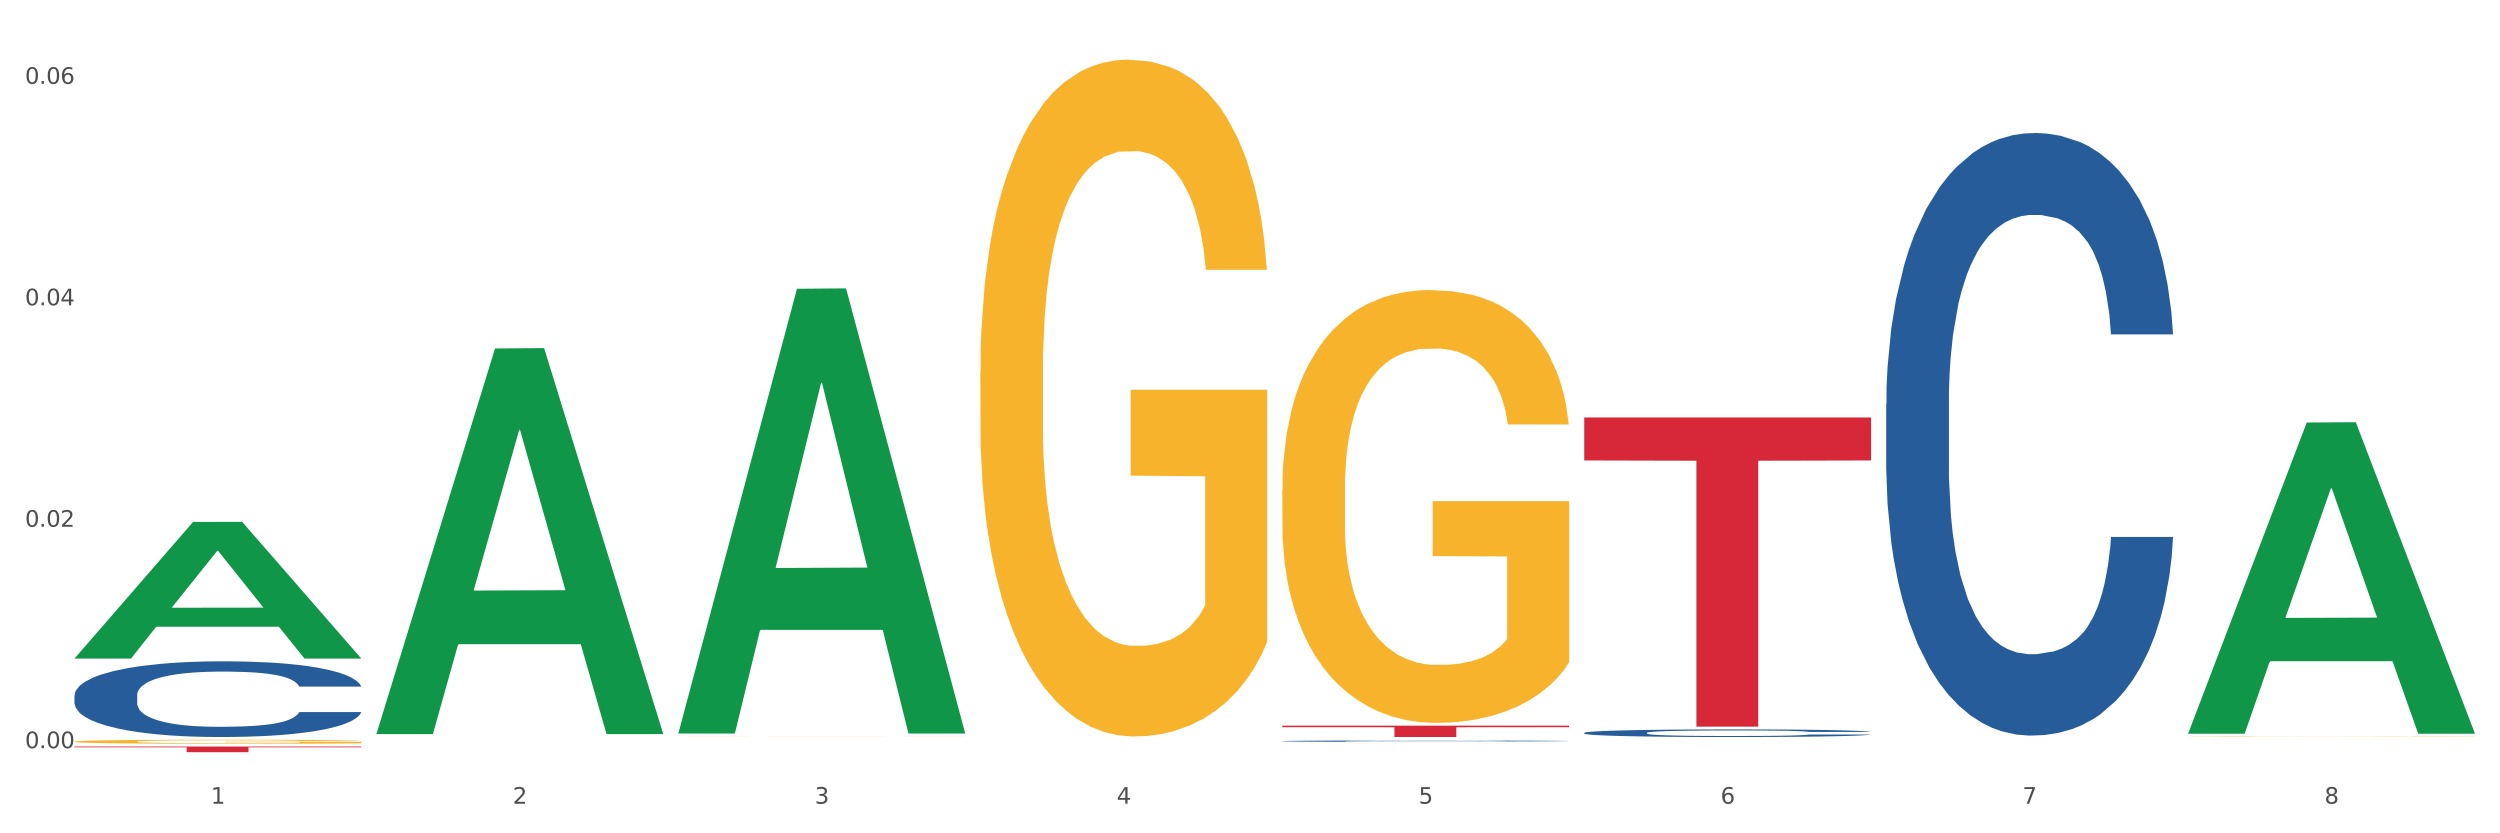 <?xml version="1.0" encoding="utf-8" standalone="no"?>
<!DOCTYPE svg PUBLIC "-//W3C//DTD SVG 1.1//EN"
  "http://www.w3.org/Graphics/SVG/1.1/DTD/svg11.dtd">
<svg xmlns:xlink="http://www.w3.org/1999/xlink" width="1080pt" height="360pt" viewBox="0 0 1080 360" xmlns="http://www.w3.org/2000/svg" version="1.1">
 <rect x="0" y="0" width="1080" height="360" fill="#333333" stroke="none"/>
 <defs>
  <style type="text/css">*{stroke-linejoin: round; stroke-linecap: butt}</style>
 </defs>
 <g id="figure_1">
  <g id="patch_1">
   <path d="M 0 360 
L 1080 360 
L 1080 0 
L 0 0 
z
" style="fill: #ffffff; stroke: #ffffff; stroke-linejoin: miter"/>
  </g>
  <g id="axes_1">
   <g id="matplotlib.axis_1">
    <g id="xtick_1">
     <g id="text_1">
      <!-- 1 -->
      <g style="fill: #4d4d4d" transform="translate(91.082 347.204) scale(0.096 -0.096)">
       <defs>
        <path id="DejaVuSans-31" d="M 794 531 
L 1825 531 
L 1825 4091 
L 703 3866 
L 703 4441 
L 1819 4666 
L 2450 4666 
L 2450 531 
L 3481 531 
L 3481 0 
L 794 0 
L 794 531 
z
" transform="scale(0.016)"/>
       </defs>
       <use xlink:href="#DejaVuSans-31"/>
      </g>
     </g>
    </g>
    <g id="xtick_2">
     <g id="text_2">
      <!-- 2 -->
      <g style="fill: #4d4d4d" transform="translate(221.525 347.204) scale(0.096 -0.096)">
       <defs>
        <path id="DejaVuSans-32" d="M 1228 531 
L 3431 531 
L 3431 0 
L 469 0 
L 469 531 
Q 828 903 1448 1529 
Q 2069 2156 2228 2338 
Q 2531 2678 2651 2914 
Q 2772 3150 2772 3378 
Q 2772 3750 2511 3984 
Q 2250 4219 1831 4219 
Q 1534 4219 1204 4116 
Q 875 4013 500 3803 
L 500 4441 
Q 881 4594 1212 4672 
Q 1544 4750 1819 4750 
Q 2544 4750 2975 4387 
Q 3406 4025 3406 3419 
Q 3406 3131 3298 2873 
Q 3191 2616 2906 2266 
Q 2828 2175 2409 1742 
Q 1991 1309 1228 531 
z
" transform="scale(0.016)"/>
       </defs>
       <use xlink:href="#DejaVuSans-32"/>
      </g>
     </g>
    </g>
    <g id="xtick_3">
     <g id="text_3">
      <!-- 3 -->
      <g style="fill: #4d4d4d" transform="translate(351.968 347.204) scale(0.096 -0.096)">
       <defs>
        <path id="DejaVuSans-33" d="M 2597 2516 
Q 3050 2419 3304 2112 
Q 3559 1806 3559 1356 
Q 3559 666 3084 287 
Q 2609 -91 1734 -91 
Q 1441 -91 1130 -33 
Q 819 25 488 141 
L 488 750 
Q 750 597 1062 519 
Q 1375 441 1716 441 
Q 2309 441 2620 675 
Q 2931 909 2931 1356 
Q 2931 1769 2642 2001 
Q 2353 2234 1838 2234 
L 1294 2234 
L 1294 2753 
L 1863 2753 
Q 2328 2753 2575 2939 
Q 2822 3125 2822 3475 
Q 2822 3834 2567 4026 
Q 2313 4219 1838 4219 
Q 1578 4219 1281 4162 
Q 984 4106 628 3988 
L 628 4550 
Q 988 4650 1302 4700 
Q 1616 4750 1894 4750 
Q 2613 4750 3031 4423 
Q 3450 4097 3450 3541 
Q 3450 3153 3228 2886 
Q 3006 2619 2597 2516 
z
" transform="scale(0.016)"/>
       </defs>
       <use xlink:href="#DejaVuSans-33"/>
      </g>
     </g>
    </g>
    <g id="xtick_4">
     <g id="text_4">
      <!-- 4 -->
      <g style="fill: #4d4d4d" transform="translate(482.412 347.204) scale(0.096 -0.096)">
       <defs>
        <path id="DejaVuSans-34" d="M 2419 4116 
L 825 1625 
L 2419 1625 
L 2419 4116 
z
M 2253 4666 
L 3047 4666 
L 3047 1625 
L 3713 1625 
L 3713 1100 
L 3047 1100 
L 3047 0 
L 2419 0 
L 2419 1100 
L 313 1100 
L 313 1709 
L 2253 4666 
z
" transform="scale(0.016)"/>
       </defs>
       <use xlink:href="#DejaVuSans-34"/>
      </g>
     </g>
    </g>
    <g id="xtick_5">
     <g id="text_5">
      <!-- 5 -->
      <g style="fill: #4d4d4d" transform="translate(612.855 347.204) scale(0.096 -0.096)">
       <defs>
        <path id="DejaVuSans-35" d="M 691 4666 
L 3169 4666 
L 3169 4134 
L 1269 4134 
L 1269 2991 
Q 1406 3038 1543 3061 
Q 1681 3084 1819 3084 
Q 2600 3084 3056 2656 
Q 3513 2228 3513 1497 
Q 3513 744 3044 326 
Q 2575 -91 1722 -91 
Q 1428 -91 1123 -41 
Q 819 9 494 109 
L 494 744 
Q 775 591 1075 516 
Q 1375 441 1709 441 
Q 2250 441 2565 725 
Q 2881 1009 2881 1497 
Q 2881 1984 2565 2268 
Q 2250 2553 1709 2553 
Q 1456 2553 1204 2497 
Q 953 2441 691 2322 
L 691 4666 
z
" transform="scale(0.016)"/>
       </defs>
       <use xlink:href="#DejaVuSans-35"/>
      </g>
     </g>
    </g>
    <g id="xtick_6">
     <g id="text_6">
      <!-- 6 -->
      <g style="fill: #4d4d4d" transform="translate(743.299 347.204) scale(0.096 -0.096)">
       <defs>
        <path id="DejaVuSans-36" d="M 2113 2584 
Q 1688 2584 1439 2293 
Q 1191 2003 1191 1497 
Q 1191 994 1439 701 
Q 1688 409 2113 409 
Q 2538 409 2786 701 
Q 3034 994 3034 1497 
Q 3034 2003 2786 2293 
Q 2538 2584 2113 2584 
z
M 3366 4563 
L 3366 3988 
Q 3128 4100 2886 4159 
Q 2644 4219 2406 4219 
Q 1781 4219 1451 3797 
Q 1122 3375 1075 2522 
Q 1259 2794 1537 2939 
Q 1816 3084 2150 3084 
Q 2853 3084 3261 2657 
Q 3669 2231 3669 1497 
Q 3669 778 3244 343 
Q 2819 -91 2113 -91 
Q 1303 -91 875 529 
Q 447 1150 447 2328 
Q 447 3434 972 4092 
Q 1497 4750 2381 4750 
Q 2619 4750 2861 4703 
Q 3103 4656 3366 4563 
z
" transform="scale(0.016)"/>
       </defs>
       <use xlink:href="#DejaVuSans-36"/>
      </g>
     </g>
    </g>
    <g id="xtick_7">
     <g id="text_7">
      <!-- 7 -->
      <g style="fill: #4d4d4d" transform="translate(873.742 347.204) scale(0.096 -0.096)">
       <defs>
        <path id="DejaVuSans-37" d="M 525 4666 
L 3525 4666 
L 3525 4397 
L 1831 0 
L 1172 0 
L 2766 4134 
L 525 4134 
L 525 4666 
z
" transform="scale(0.016)"/>
       </defs>
       <use xlink:href="#DejaVuSans-37"/>
      </g>
     </g>
    </g>
    <g id="xtick_8">
     <g id="text_8">
      <!-- 8 -->
      <g style="fill: #4d4d4d" transform="translate(1004.185 347.204) scale(0.096 -0.096)">
       <defs>
        <path id="DejaVuSans-38" d="M 2034 2216 
Q 1584 2216 1326 1975 
Q 1069 1734 1069 1313 
Q 1069 891 1326 650 
Q 1584 409 2034 409 
Q 2484 409 2743 651 
Q 3003 894 3003 1313 
Q 3003 1734 2745 1975 
Q 2488 2216 2034 2216 
z
M 1403 2484 
Q 997 2584 770 2862 
Q 544 3141 544 3541 
Q 544 4100 942 4425 
Q 1341 4750 2034 4750 
Q 2731 4750 3128 4425 
Q 3525 4100 3525 3541 
Q 3525 3141 3298 2862 
Q 3072 2584 2669 2484 
Q 3125 2378 3379 2068 
Q 3634 1759 3634 1313 
Q 3634 634 3220 271 
Q 2806 -91 2034 -91 
Q 1263 -91 848 271 
Q 434 634 434 1313 
Q 434 1759 690 2068 
Q 947 2378 1403 2484 
z
M 1172 3481 
Q 1172 3119 1398 2916 
Q 1625 2713 2034 2713 
Q 2441 2713 2670 2916 
Q 2900 3119 2900 3481 
Q 2900 3844 2670 4047 
Q 2441 4250 2034 4250 
Q 1625 4250 1398 4047 
Q 1172 3844 1172 3481 
z
" transform="scale(0.016)"/>
       </defs>
       <use xlink:href="#DejaVuSans-38"/>
      </g>
     </g>
    </g>
    <g id="xtick_9"/>
    <g id="xtick_10"/>
    <g id="xtick_11"/>
    <g id="xtick_12"/>
    <g id="xtick_13"/>
    <g id="xtick_14"/>
    <g id="xtick_15"/>
   </g>
   <g id="matplotlib.axis_2">
    <g id="ytick_1">
     <g id="text_9">
      <!-- 0.00 -->
      <g style="fill: #4d4d4d" transform="translate(10.8 323.215) scale(0.096 -0.096)">
       <defs>
        <path id="DejaVuSans-30" d="M 2034 4250 
Q 1547 4250 1301 3770 
Q 1056 3291 1056 2328 
Q 1056 1369 1301 889 
Q 1547 409 2034 409 
Q 2525 409 2770 889 
Q 3016 1369 3016 2328 
Q 3016 3291 2770 3770 
Q 2525 4250 2034 4250 
z
M 2034 4750 
Q 2819 4750 3233 4129 
Q 3647 3509 3647 2328 
Q 3647 1150 3233 529 
Q 2819 -91 2034 -91 
Q 1250 -91 836 529 
Q 422 1150 422 2328 
Q 422 3509 836 4129 
Q 1250 4750 2034 4750 
z
" transform="scale(0.016)"/>
        <path id="DejaVuSans-2e" d="M 684 794 
L 1344 794 
L 1344 0 
L 684 0 
L 684 794 
z
" transform="scale(0.016)"/>
       </defs>
       <use xlink:href="#DejaVuSans-30"/>
       <use xlink:href="#DejaVuSans-2e" transform="translate(63.623 0)"/>
       <use xlink:href="#DejaVuSans-30" transform="translate(95.41 0)"/>
       <use xlink:href="#DejaVuSans-30" transform="translate(159.033 0)"/>
      </g>
     </g>
    </g>
    <g id="ytick_2">
     <g id="text_10">
      <!-- 0.02 -->
      <g style="fill: #4d4d4d" transform="translate(10.8 227.55) scale(0.096 -0.096)">
       <use xlink:href="#DejaVuSans-30"/>
       <use xlink:href="#DejaVuSans-2e" transform="translate(63.623 0)"/>
       <use xlink:href="#DejaVuSans-30" transform="translate(95.41 0)"/>
       <use xlink:href="#DejaVuSans-32" transform="translate(159.033 0)"/>
      </g>
     </g>
    </g>
    <g id="ytick_3">
     <g id="text_11">
      <!-- 0.04 -->
      <g style="fill: #4d4d4d" transform="translate(10.8 131.885) scale(0.096 -0.096)">
       <use xlink:href="#DejaVuSans-30"/>
       <use xlink:href="#DejaVuSans-2e" transform="translate(63.623 0)"/>
       <use xlink:href="#DejaVuSans-30" transform="translate(95.41 0)"/>
       <use xlink:href="#DejaVuSans-34" transform="translate(159.033 0)"/>
      </g>
     </g>
    </g>
    <g id="ytick_4">
     <g id="text_12">
      <!-- 0.06 -->
      <g style="fill: #4d4d4d" transform="translate(10.8 36.22) scale(0.096 -0.096)">
       <use xlink:href="#DejaVuSans-30"/>
       <use xlink:href="#DejaVuSans-2e" transform="translate(63.623 0)"/>
       <use xlink:href="#DejaVuSans-30" transform="translate(95.41 0)"/>
       <use xlink:href="#DejaVuSans-36" transform="translate(159.033 0)"/>
      </g>
     </g>
    </g>
    <g id="ytick_5"/>
    <g id="ytick_6"/>
    <g id="ytick_7"/>
   </g>
   <g id="PolyCollection_1">
    <path d="M 32.175 284.402 
L 32.303 284.347 
L 83.404 225.487 
L 104.611 225.432 
L 156.096 284.513 
L 131.567 284.513 
L 120.453 270.755 
L 67.691 270.755 
L 67.307 270.977 
L 56.576 284.513 
L 32.175 284.513 
L 32.175 284.402 
L 74.334 262.545 
L 113.81 262.489 
L 94.263 238.025 
L 94.008 237.914 
L 93.752 238.08 
L 74.206 262.489 
L 74.334 262.545 
L 32.175 284.402 
z
" clip-path="url(#p9eefb5929f)" style="fill: #109648"/>
    <path d="M 32.175 322.499 
L 156.096 322.499 
L 156.096 322.84 
L 107.35 322.842 
L 107.35 324.95 
L 80.628 324.95 
L 80.628 322.842 
L 32.175 322.84 
L 32.175 322.502 
L 32.175 322.499 
z
" clip-path="url(#p9eefb5929f)" style="fill: #d62839"/>
    <path d="M 553.949 313.478 
L 677.87 313.478 
L 677.87 314.161 
L 629.124 314.166 
L 629.124 318.393 
L 602.401 318.393 
L 602.401 314.166 
L 553.949 314.161 
L 553.949 313.483 
L 553.949 313.478 
z
" clip-path="url(#p9eefb5929f)" style="fill: #d62839"/>
    <path d="M 684.392 180.353 
L 808.313 180.353 
L 808.313 198.916 
L 759.567 199.041 
L 759.567 313.931 
L 732.845 313.931 
L 732.845 199.041 
L 684.392 198.916 
L 684.392 180.478 
L 684.392 180.353 
z
" clip-path="url(#p9eefb5929f)" style="fill: #d62839"/>
    <path d="M 945.279 318.222 
L 945.425 318.222 
L 945.425 318.216 
L 945.718 318.211 
L 947.181 318.199 
L 949.375 318.189 
L 950.985 318.184 
L 952.594 318.18 
L 954.496 318.176 
L 956.837 318.171 
L 961.08 318.165 
L 963.713 318.161 
L 966.932 318.158 
L 972.784 318.153 
L 977.027 318.15 
L 981.416 318.147 
L 988.585 318.145 
L 993.267 318.143 
L 998.242 318.142 
L 1004.24 318.142 
L 1008.776 318.142 
L 1018.724 318.142 
L 1027.21 318.143 
L 1031.307 318.145 
L 1036.574 318.146 
L 1039.354 318.148 
L 1043.889 318.15 
L 1048.571 318.154 
L 1051.79 318.156 
L 1056.618 318.162 
L 1060.275 318.167 
L 1063.64 318.174 
L 1065.396 318.179 
L 1066.713 318.183 
L 1067.883 318.188 
L 1069.054 318.196 
L 1042.719 318.196 
L 1041.694 318.19 
L 1040.085 318.185 
L 1037.744 318.18 
L 1035.696 318.176 
L 1032.185 318.173 
L 1028.966 318.17 
L 1025.601 318.168 
L 1021.504 318.166 
L 1018.285 318.166 
L 1013.75 318.165 
L 1004.825 318.165 
L 998.827 318.166 
L 994.73 318.168 
L 992.097 318.169 
L 989.756 318.171 
L 987.122 318.173 
L 984.05 318.177 
L 981.855 318.18 
L 979.661 318.183 
L 977.905 318.187 
L 976.296 318.192 
L 974.979 318.197 
L 973.955 318.201 
L 973.077 318.207 
L 972.345 318.217 
L 972.345 318.239 
L 972.638 318.244 
L 973.37 318.251 
L 974.247 318.256 
L 975.71 318.262 
L 977.027 318.266 
L 979.514 318.271 
L 982.294 318.276 
L 984.489 318.279 
L 986.683 318.282 
L 990.487 318.285 
L 994.73 318.288 
L 998.388 318.29 
L 1003.362 318.291 
L 1006.727 318.292 
L 1009.653 318.292 
L 1016.822 318.292 
L 1021.943 318.292 
L 1027.649 318.291 
L 1032.038 318.289 
L 1035.696 318.287 
L 1039.792 318.285 
L 1042.426 318.282 
L 1042.426 318.249 
L 1010.239 318.249 
L 1010.239 318.226 
L 1069.2 318.226 
L 1069.2 318.291 
L 1066.713 318.295 
L 1063.933 318.298 
L 1061.007 318.3 
L 1056.618 318.304 
L 1051.351 318.307 
L 1046.669 318.309 
L 1041.694 318.311 
L 1035.842 318.313 
L 1028.234 318.314 
L 1023.553 318.315 
L 1017.7 318.315 
L 1010.824 318.316 
L 1004.825 318.315 
L 998.973 318.314 
L 992.828 318.313 
L 986.83 318.311 
L 982.294 318.309 
L 977.759 318.306 
L 972.931 318.303 
L 969.127 318.3 
L 966.201 318.297 
L 962.982 318.293 
L 959.47 318.289 
L 956.837 318.284 
L 954.496 318.28 
L 952.009 318.274 
L 950.253 318.269 
L 948.498 318.263 
L 947.473 318.258 
L 946.303 318.251 
L 945.425 318.241 
L 945.279 318.222 
z
" clip-path="url(#p9eefb5929f)" style="fill: #f7b32b"/>
    <path d="M 553.949 211.715 
L 554.095 211.544 
L 554.095 205.396 
L 554.388 200.102 
L 555.851 187.294 
L 558.045 176.706 
L 559.655 171.07 
L 561.264 166.459 
L 563.166 161.848 
L 565.507 157.067 
L 569.75 150.065 
L 572.383 146.479 
L 575.602 142.721 
L 581.454 137.257 
L 585.697 134.183 
L 590.086 131.621 
L 597.255 128.547 
L 601.937 127.181 
L 606.911 126.156 
L 612.91 125.473 
L 617.445 125.302 
L 627.394 125.815 
L 635.88 127.352 
L 639.977 128.547 
L 645.244 130.596 
L 648.023 131.962 
L 652.559 134.695 
L 657.241 138.281 
L 660.459 141.355 
L 665.287 147.162 
L 668.945 152.968 
L 672.31 160.141 
L 674.066 165.093 
L 675.383 169.704 
L 676.553 174.998 
L 677.724 183.366 
L 651.388 183.366 
L 650.364 177.389 
L 648.755 171.753 
L 646.414 166.289 
L 644.366 162.873 
L 640.854 158.604 
L 637.636 155.871 
L 634.271 153.822 
L 630.174 152.114 
L 626.955 151.26 
L 622.42 150.577 
L 613.495 150.748 
L 607.497 152.114 
L 603.4 153.822 
L 600.767 155.359 
L 598.426 157.067 
L 595.792 159.458 
L 592.72 163.044 
L 590.525 166.289 
L 588.331 170.387 
L 586.575 174.486 
L 584.965 179.268 
L 583.649 184.391 
L 582.625 189.685 
L 581.747 196.175 
L 581.015 206.933 
L 581.015 230.33 
L 581.308 235.624 
L 582.039 242.626 
L 582.917 247.92 
L 584.38 254.239 
L 585.697 258.508 
L 588.184 264.656 
L 590.964 269.779 
L 593.159 273.024 
L 595.353 275.757 
L 599.157 279.514 
L 603.4 282.588 
L 607.058 284.466 
L 612.032 286.174 
L 615.397 286.857 
L 618.323 287.199 
L 625.492 287.199 
L 630.613 286.686 
L 636.319 285.491 
L 640.708 283.954 
L 644.366 282.075 
L 648.462 279.001 
L 651.096 276.098 
L 651.096 240.406 
L 618.908 240.235 
L 618.908 216.497 
L 677.87 216.497 
L 677.87 286.174 
L 675.383 289.76 
L 672.603 293.005 
L 669.677 295.908 
L 665.287 299.494 
L 660.02 302.91 
L 655.339 305.301 
L 650.364 307.35 
L 644.512 309.229 
L 636.904 310.937 
L 632.222 311.62 
L 626.37 312.132 
L 619.494 312.303 
L 613.495 311.961 
L 607.643 311.107 
L 601.498 309.57 
L 595.5 307.35 
L 590.964 305.13 
L 586.429 302.398 
L 581.6 298.811 
L 577.796 295.396 
L 574.87 292.322 
L 571.652 288.394 
L 568.14 283.271 
L 565.507 278.66 
L 563.166 273.878 
L 560.679 267.73 
L 558.923 262.436 
L 557.167 255.776 
L 556.143 250.823 
L 554.973 243.138 
L 554.095 232.379 
L 553.949 211.715 
z
" clip-path="url(#p9eefb5929f)" style="fill: #f7b32b"/>
    <path d="M 423.505 160.883 
L 423.651 160.616 
L 423.651 151.003 
L 423.944 142.724 
L 425.407 122.696 
L 427.602 106.14 
L 429.211 97.327 
L 430.82 90.117 
L 432.722 82.907 
L 435.063 75.43 
L 439.306 64.481 
L 441.94 58.873 
L 445.158 52.998 
L 451.011 44.453 
L 455.254 39.646 
L 459.643 35.64 
L 466.812 30.833 
L 471.494 28.697 
L 476.468 27.095 
L 482.467 26.027 
L 487.002 25.759 
L 496.951 26.561 
L 505.437 28.964 
L 509.533 30.833 
L 514.8 34.038 
L 517.58 36.174 
L 522.115 40.447 
L 526.797 46.055 
L 530.016 50.862 
L 534.844 59.941 
L 538.502 69.021 
L 541.867 80.236 
L 543.622 87.981 
L 544.939 95.191 
L 546.11 103.469 
L 547.28 116.554 
L 520.945 116.554 
L 519.921 107.208 
L 518.312 98.395 
L 515.971 89.85 
L 513.922 84.509 
L 510.411 77.833 
L 507.192 73.56 
L 503.827 70.356 
L 499.731 67.685 
L 496.512 66.35 
L 491.976 65.282 
L 483.052 65.549 
L 477.053 67.685 
L 472.957 70.356 
L 470.323 72.759 
L 467.982 75.43 
L 465.349 79.168 
L 462.276 84.776 
L 460.082 89.85 
L 457.887 96.259 
L 456.131 102.668 
L 454.522 110.145 
L 453.205 118.156 
L 452.181 126.435 
L 451.303 136.582 
L 450.572 153.406 
L 450.572 189.991 
L 450.864 198.269 
L 451.596 209.218 
L 452.474 217.497 
L 453.937 227.377 
L 455.254 234.053 
L 457.741 243.667 
L 460.521 251.678 
L 462.715 256.752 
L 464.91 261.025 
L 468.714 266.9 
L 472.957 271.706 
L 476.614 274.644 
L 481.589 277.314 
L 484.954 278.382 
L 487.88 278.917 
L 495.049 278.917 
L 500.17 278.115 
L 505.875 276.246 
L 510.265 273.843 
L 513.922 270.905 
L 518.019 266.098 
L 520.652 261.559 
L 520.652 205.747 
L 488.465 205.48 
L 488.465 168.361 
L 547.426 168.361 
L 547.426 277.314 
L 544.939 282.922 
L 542.159 287.996 
L 539.233 292.536 
L 534.844 298.144 
L 529.577 303.485 
L 524.895 307.223 
L 519.921 310.428 
L 514.069 313.365 
L 506.461 316.036 
L 501.779 317.104 
L 495.927 317.905 
L 489.05 318.172 
L 483.052 317.638 
L 477.2 316.303 
L 471.055 313.899 
L 465.056 310.428 
L 460.521 306.956 
L 455.985 302.683 
L 451.157 297.076 
L 447.353 291.735 
L 444.427 286.928 
L 441.208 280.786 
L 437.697 272.775 
L 435.063 265.564 
L 432.722 258.087 
L 430.235 248.474 
L 428.48 240.195 
L 426.724 229.781 
L 425.7 222.036 
L 424.529 210.019 
L 423.651 193.196 
L 423.505 160.883 
z
" clip-path="url(#p9eefb5929f)" style="fill: #f7b32b"/>
    <path d="M 32.175 320.379 
L 32.321 320.378 
L 32.321 320.32 
L 32.614 320.27 
L 34.077 320.15 
L 36.272 320.051 
L 37.881 319.998 
L 39.49 319.954 
L 41.392 319.911 
L 43.733 319.866 
L 47.976 319.801 
L 50.61 319.767 
L 53.828 319.732 
L 59.681 319.68 
L 63.923 319.651 
L 68.313 319.627 
L 75.482 319.598 
L 80.163 319.586 
L 85.138 319.576 
L 91.136 319.57 
L 95.672 319.568 
L 105.621 319.573 
L 114.106 319.587 
L 118.203 319.598 
L 123.47 319.618 
L 126.25 319.631 
L 130.785 319.656 
L 135.467 319.69 
L 138.686 319.719 
L 143.514 319.773 
L 147.172 319.828 
L 150.537 319.895 
L 152.292 319.942 
L 153.609 319.985 
L 154.779 320.035 
L 155.95 320.113 
L 129.615 320.113 
L 128.591 320.057 
L 126.981 320.004 
L 124.64 319.953 
L 122.592 319.921 
L 119.081 319.881 
L 115.862 319.855 
L 112.497 319.836 
L 108.4 319.82 
L 105.182 319.812 
L 100.646 319.805 
L 91.722 319.807 
L 85.723 319.82 
L 81.626 319.836 
L 78.993 319.85 
L 76.652 319.866 
L 74.019 319.889 
L 70.946 319.922 
L 68.752 319.953 
L 66.557 319.991 
L 64.801 320.03 
L 63.192 320.075 
L 61.875 320.123 
L 60.851 320.173 
L 59.973 320.234 
L 59.242 320.335 
L 59.242 320.554 
L 59.534 320.604 
L 60.266 320.67 
L 61.144 320.719 
L 62.607 320.779 
L 63.923 320.819 
L 66.411 320.877 
L 69.19 320.925 
L 71.385 320.955 
L 73.58 320.981 
L 77.384 321.016 
L 81.626 321.045 
L 85.284 321.063 
L 90.259 321.079 
L 93.624 321.085 
L 96.55 321.088 
L 103.719 321.088 
L 108.839 321.083 
L 114.545 321.072 
L 118.934 321.058 
L 122.592 321.04 
L 126.689 321.011 
L 129.322 320.984 
L 129.322 320.649 
L 97.135 320.647 
L 97.135 320.424 
L 156.096 320.424 
L 156.096 321.079 
L 153.609 321.112 
L 150.829 321.143 
L 147.903 321.17 
L 143.514 321.204 
L 138.247 321.236 
L 133.565 321.258 
L 128.591 321.278 
L 122.738 321.295 
L 115.131 321.311 
L 110.449 321.318 
L 104.596 321.322 
L 97.72 321.324 
L 91.722 321.321 
L 85.869 321.313 
L 79.724 321.298 
L 73.726 321.278 
L 69.19 321.257 
L 64.655 321.231 
L 59.827 321.197 
L 56.023 321.165 
L 53.097 321.136 
L 49.878 321.1 
L 46.367 321.051 
L 43.733 321.008 
L 41.392 320.963 
L 38.905 320.905 
L 37.149 320.856 
L 35.394 320.793 
L 34.37 320.747 
L 33.199 320.675 
L 32.321 320.574 
L 32.175 320.379 
z
" clip-path="url(#p9eefb5929f)" style="fill: #f7b32b"/>
    <path d="M 32.175 300.383 
L 32.321 300.353 
L 32.321 299.517 
L 32.761 298.382 
L 34.372 296.291 
L 36.423 294.708 
L 39.938 292.856 
L 41.843 292.08 
L 44.333 291.214 
L 49.46 289.81 
L 55.319 288.615 
L 59.42 287.958 
L 62.496 287.54 
L 69.381 286.793 
L 73.336 286.465 
L 77.437 286.196 
L 80.953 286.017 
L 86.812 285.808 
L 91.499 285.718 
L 96.919 285.688 
L 101.46 285.718 
L 107.465 285.838 
L 116.254 286.196 
L 119.623 286.405 
L 124.164 286.764 
L 128.851 287.241 
L 132.66 287.719 
L 137.054 288.406 
L 141.595 289.302 
L 145.989 290.437 
L 149.065 291.483 
L 151.555 292.588 
L 153.753 293.932 
L 155.364 295.395 
L 156.096 296.62 
L 129.291 296.62 
L 128.558 295.515 
L 127.093 294.32 
L 125.629 293.514 
L 124.017 292.856 
L 121.527 292.11 
L 119.33 291.632 
L 115.668 291.064 
L 112.299 290.706 
L 109.516 290.497 
L 106.147 290.318 
L 98.969 290.139 
L 93.843 290.139 
L 90.62 290.198 
L 86.665 290.348 
L 83.296 290.557 
L 79.341 290.915 
L 76.265 291.303 
L 73.189 291.811 
L 71.431 292.17 
L 68.795 292.827 
L 67.037 293.364 
L 64.693 294.29 
L 63.375 294.947 
L 61.031 296.65 
L 60.006 297.904 
L 59.567 298.77 
L 59.274 299.726 
L 59.274 304.385 
L 60.152 306.476 
L 60.885 307.372 
L 62.057 308.387 
L 64.254 309.701 
L 67.476 310.986 
L 70.845 311.912 
L 73.629 312.479 
L 76.265 312.897 
L 78.902 313.226 
L 82.124 313.524 
L 84.761 313.704 
L 88.716 313.883 
L 93.403 313.972 
L 97.065 313.972 
L 104.536 313.823 
L 107.905 313.674 
L 111.127 313.465 
L 114.643 313.136 
L 117.426 312.778 
L 119.037 312.509 
L 121.674 311.941 
L 123.724 311.344 
L 125.482 310.657 
L 126.654 310.06 
L 127.972 309.164 
L 128.998 308.148 
L 129.291 307.611 
L 156.096 307.611 
L 155.51 308.686 
L 154.485 309.731 
L 152.434 311.135 
L 150.823 311.941 
L 148.333 312.927 
L 145.696 313.763 
L 142.034 314.689 
L 138.665 315.376 
L 135.15 315.974 
L 131.341 316.511 
L 124.457 317.258 
L 121.967 317.467 
L 116.693 317.825 
L 112.592 318.034 
L 106.586 318.243 
L 100.434 318.363 
L 93.989 318.393 
L 88.276 318.333 
L 81.978 318.154 
L 78.023 317.975 
L 73.629 317.706 
L 68.502 317.288 
L 63.668 316.78 
L 59.127 316.183 
L 54.879 315.496 
L 50.924 314.719 
L 45.798 313.435 
L 41.989 312.18 
L 39.206 311.016 
L 37.302 310.03 
L 35.398 308.776 
L 34.372 307.909 
L 32.761 305.819 
L 32.175 303.877 
L 32.175 300.383 
z
" clip-path="url(#p9eefb5929f)" style="fill: #255c99"/>
    <path d="M 553.949 320.159 
L 554.095 320.158 
L 554.095 320.143 
L 554.535 320.123 
L 556.146 320.085 
L 558.196 320.057 
L 561.712 320.023 
L 563.616 320.009 
L 566.106 319.993 
L 571.233 319.968 
L 577.092 319.947 
L 581.194 319.935 
L 584.27 319.927 
L 591.154 319.914 
L 595.109 319.908 
L 599.211 319.903 
L 602.726 319.9 
L 608.585 319.896 
L 613.273 319.894 
L 618.692 319.894 
L 623.233 319.894 
L 629.239 319.896 
L 638.028 319.903 
L 641.397 319.907 
L 645.937 319.913 
L 650.625 319.922 
L 654.433 319.93 
L 658.828 319.943 
L 663.368 319.959 
L 667.763 319.979 
L 670.839 319.998 
L 673.329 320.018 
L 675.526 320.042 
L 677.137 320.069 
L 677.87 320.091 
L 651.064 320.091 
L 650.332 320.071 
L 648.867 320.05 
L 647.402 320.035 
L 645.791 320.023 
L 643.301 320.01 
L 641.104 320.001 
L 637.442 319.991 
L 634.073 319.984 
L 631.289 319.98 
L 627.92 319.977 
L 620.743 319.974 
L 615.616 319.974 
L 612.394 319.975 
L 608.439 319.978 
L 605.07 319.982 
L 601.115 319.988 
L 598.039 319.995 
L 594.963 320.004 
L 593.205 320.011 
L 590.568 320.023 
L 588.811 320.032 
L 586.467 320.049 
L 585.149 320.061 
L 582.805 320.092 
L 581.78 320.114 
L 581.34 320.13 
L 581.047 320.147 
L 581.047 320.231 
L 581.926 320.269 
L 582.658 320.285 
L 583.83 320.303 
L 586.027 320.327 
L 589.25 320.35 
L 592.619 320.367 
L 595.402 320.377 
L 598.039 320.385 
L 600.675 320.391 
L 603.898 320.396 
L 606.535 320.399 
L 610.489 320.403 
L 615.177 320.404 
L 618.839 320.404 
L 626.309 320.402 
L 629.678 320.399 
L 632.901 320.395 
L 636.416 320.389 
L 639.199 320.383 
L 640.811 320.378 
L 643.447 320.368 
L 645.498 320.357 
L 647.256 320.344 
L 648.428 320.334 
L 649.746 320.317 
L 650.771 320.299 
L 651.064 320.289 
L 677.87 320.289 
L 677.284 320.309 
L 676.259 320.328 
L 674.208 320.353 
L 672.597 320.368 
L 670.106 320.385 
L 667.47 320.4 
L 663.808 320.417 
L 660.439 320.43 
L 656.923 320.44 
L 653.115 320.45 
L 646.23 320.464 
L 643.74 320.467 
L 638.467 320.474 
L 634.366 320.478 
L 628.36 320.481 
L 622.208 320.483 
L 615.763 320.484 
L 610.05 320.483 
L 603.751 320.48 
L 599.797 320.476 
L 595.402 320.472 
L 590.275 320.464 
L 585.442 320.455 
L 580.901 320.444 
L 576.653 320.432 
L 572.698 320.418 
L 567.571 320.395 
L 563.763 320.372 
L 560.98 320.351 
L 559.075 320.333 
L 557.171 320.31 
L 556.146 320.295 
L 554.535 320.257 
L 553.949 320.222 
L 553.949 320.159 
z
" clip-path="url(#p9eefb5929f)" style="fill: #255c99"/>
    <path d="M 684.392 316.583 
L 684.538 316.58 
L 684.538 316.496 
L 684.978 316.382 
L 686.589 316.172 
L 688.64 316.012 
L 692.155 315.826 
L 694.06 315.748 
L 696.55 315.661 
L 701.677 315.52 
L 707.536 315.4 
L 711.637 315.334 
L 714.713 315.292 
L 721.598 315.217 
L 725.553 315.184 
L 729.654 315.157 
L 733.169 315.139 
L 739.029 315.118 
L 743.716 315.109 
L 749.136 315.106 
L 753.677 315.109 
L 759.682 315.121 
L 768.471 315.157 
L 771.84 315.178 
L 776.381 315.214 
L 781.068 315.262 
L 784.877 315.31 
L 789.271 315.379 
L 793.812 315.469 
L 798.206 315.583 
L 801.282 315.688 
L 803.772 315.799 
L 805.97 315.934 
L 807.581 316.082 
L 808.313 316.205 
L 781.508 316.205 
L 780.775 316.094 
L 779.31 315.973 
L 777.846 315.892 
L 776.234 315.826 
L 773.744 315.751 
L 771.547 315.703 
L 767.885 315.646 
L 764.516 315.61 
L 761.733 315.589 
L 758.364 315.571 
L 751.186 315.553 
L 746.06 315.553 
L 742.837 315.559 
L 738.882 315.574 
L 735.513 315.595 
L 731.558 315.631 
L 728.482 315.67 
L 725.406 315.721 
L 723.648 315.757 
L 721.012 315.823 
L 719.254 315.877 
L 716.91 315.97 
L 715.592 316.037 
L 713.248 316.208 
L 712.223 316.334 
L 711.784 316.421 
L 711.491 316.517 
L 711.491 316.985 
L 712.369 317.195 
L 713.102 317.285 
L 714.274 317.387 
L 716.471 317.519 
L 719.693 317.648 
L 723.062 317.741 
L 725.846 317.798 
L 728.482 317.84 
L 731.119 317.873 
L 734.341 317.903 
L 736.978 317.921 
L 740.933 317.939 
L 745.62 317.949 
L 749.282 317.949 
L 756.753 317.933 
L 760.122 317.918 
L 763.344 317.897 
L 766.86 317.864 
L 769.643 317.828 
L 771.254 317.801 
L 773.891 317.744 
L 775.941 317.684 
L 777.699 317.615 
L 778.871 317.555 
L 780.189 317.465 
L 781.215 317.363 
L 781.508 317.309 
L 808.313 317.309 
L 807.727 317.417 
L 806.702 317.522 
L 804.651 317.663 
L 803.04 317.744 
L 800.55 317.843 
L 797.913 317.927 
L 794.251 318.021 
L 790.882 318.09 
L 787.367 318.15 
L 783.558 318.204 
L 776.674 318.279 
L 774.184 318.3 
L 768.91 318.336 
L 764.809 318.357 
L 758.803 318.378 
L 752.651 318.39 
L 746.206 318.393 
L 740.493 318.387 
L 734.195 318.369 
L 730.24 318.351 
L 725.846 318.324 
L 720.719 318.282 
L 715.885 318.231 
L 711.344 318.171 
L 707.096 318.102 
L 703.141 318.024 
L 698.015 317.894 
L 694.206 317.768 
L 691.423 317.651 
L 689.519 317.552 
L 687.615 317.426 
L 686.589 317.339 
L 684.978 317.129 
L 684.392 316.934 
L 684.392 316.583 
z
" clip-path="url(#p9eefb5929f)" style="fill: #255c99"/>
    <path d="M 814.835 174.426 
L 814.982 174.188 
L 814.982 167.531 
L 815.421 158.497 
L 817.033 141.854 
L 819.083 129.253 
L 822.599 114.513 
L 824.503 108.331 
L 826.993 101.437 
L 832.12 90.262 
L 837.979 80.752 
L 842.08 75.522 
L 845.157 72.193 
L 852.041 66.249 
L 855.996 63.634 
L 860.097 61.494 
L 863.613 60.068 
L 869.472 58.404 
L 874.159 57.69 
L 879.579 57.453 
L 884.12 57.69 
L 890.126 58.641 
L 898.914 61.494 
L 902.283 63.159 
L 906.824 66.012 
L 911.512 69.816 
L 915.32 73.62 
L 919.714 79.088 
L 924.255 86.22 
L 928.65 95.255 
L 931.726 103.576 
L 934.216 112.373 
L 936.413 123.072 
L 938.024 134.722 
L 938.757 144.469 
L 911.951 144.469 
L 911.219 135.673 
L 909.754 126.163 
L 908.289 119.743 
L 906.678 114.513 
L 904.188 108.569 
L 901.99 104.765 
L 898.328 100.248 
L 894.959 97.395 
L 892.176 95.731 
L 888.807 94.304 
L 881.63 92.877 
L 876.503 92.877 
L 873.28 93.353 
L 869.326 94.542 
L 865.957 96.206 
L 862.002 99.059 
L 858.926 102.15 
L 855.849 106.192 
L 854.092 109.045 
L 851.455 114.275 
L 849.697 118.555 
L 847.354 125.925 
L 846.035 131.155 
L 843.692 144.707 
L 842.666 154.693 
L 842.227 161.587 
L 841.934 169.196 
L 841.934 206.285 
L 842.813 222.927 
L 843.545 230.06 
L 844.717 238.143 
L 846.914 248.604 
L 850.137 258.828 
L 853.506 266.198 
L 856.289 270.715 
L 858.926 274.044 
L 861.562 276.659 
L 864.785 279.036 
L 867.421 280.463 
L 871.376 281.889 
L 876.064 282.603 
L 879.726 282.603 
L 887.196 281.414 
L 890.565 280.225 
L 893.788 278.561 
L 897.303 275.946 
L 900.086 273.093 
L 901.697 270.953 
L 904.334 266.436 
L 906.385 261.681 
L 908.142 256.212 
L 909.314 251.457 
L 910.633 244.325 
L 911.658 236.241 
L 911.951 231.962 
L 938.757 231.962 
L 938.171 240.521 
L 937.145 248.842 
L 935.095 260.016 
L 933.483 266.436 
L 930.993 274.281 
L 928.357 280.938 
L 924.695 288.309 
L 921.326 293.777 
L 917.81 298.532 
L 914.002 302.811 
L 907.117 308.755 
L 904.627 310.419 
L 899.354 313.273 
L 895.252 314.937 
L 889.247 316.601 
L 883.095 317.552 
L 876.65 317.79 
L 870.937 317.314 
L 864.638 315.888 
L 860.683 314.461 
L 856.289 312.321 
L 851.162 308.993 
L 846.328 304.951 
L 841.788 300.196 
L 837.54 294.728 
L 833.585 288.546 
L 828.458 278.323 
L 824.649 268.338 
L 821.866 259.065 
L 819.962 251.22 
L 818.058 241.234 
L 817.033 234.339 
L 815.421 217.697 
L 814.835 202.243 
L 814.835 174.426 
z
" clip-path="url(#p9eefb5929f)" style="fill: #255c99"/>
    <path d="M 293.062 318.072 
L 293.208 318.072 
L 293.208 318.071 
L 293.501 318.069 
L 294.964 318.066 
L 297.158 318.064 
L 298.768 318.062 
L 300.377 318.061 
L 302.279 318.06 
L 304.62 318.059 
L 308.863 318.057 
L 311.496 318.057 
L 314.715 318.056 
L 320.567 318.054 
L 324.81 318.054 
L 329.199 318.053 
L 336.368 318.052 
L 341.05 318.052 
L 346.025 318.052 
L 352.023 318.052 
L 356.559 318.052 
L 366.507 318.052 
L 374.993 318.052 
L 379.09 318.052 
L 384.357 318.053 
L 387.137 318.053 
L 391.672 318.054 
L 396.354 318.055 
L 399.573 318.055 
L 404.401 318.057 
L 408.058 318.058 
L 411.423 318.06 
L 413.179 318.061 
L 414.496 318.062 
L 415.666 318.063 
L 416.837 318.065 
L 390.502 318.065 
L 389.477 318.064 
L 387.868 318.063 
L 385.527 318.061 
L 383.479 318.061 
L 379.968 318.06 
L 376.749 318.059 
L 373.384 318.058 
L 369.287 318.058 
L 366.069 318.058 
L 361.533 318.058 
L 352.608 318.058 
L 346.61 318.058 
L 342.513 318.058 
L 339.88 318.059 
L 337.539 318.059 
L 334.905 318.06 
L 331.833 318.061 
L 329.638 318.061 
L 327.444 318.062 
L 325.688 318.063 
L 324.079 318.064 
L 322.762 318.066 
L 321.738 318.067 
L 320.86 318.068 
L 320.128 318.071 
L 320.128 318.076 
L 320.421 318.078 
L 321.153 318.079 
L 322.03 318.081 
L 323.493 318.082 
L 324.81 318.083 
L 327.297 318.085 
L 330.077 318.086 
L 332.272 318.087 
L 334.466 318.087 
L 338.27 318.088 
L 342.513 318.089 
L 346.171 318.089 
L 351.145 318.09 
L 354.51 318.09 
L 357.436 318.09 
L 364.605 318.09 
L 369.726 318.09 
L 375.432 318.089 
L 379.821 318.089 
L 383.479 318.089 
L 387.576 318.088 
L 390.209 318.087 
L 390.209 318.079 
L 358.022 318.079 
L 358.022 318.073 
L 416.983 318.073 
L 416.983 318.09 
L 414.496 318.091 
L 411.716 318.091 
L 408.79 318.092 
L 404.401 318.093 
L 399.134 318.094 
L 394.452 318.094 
L 389.477 318.095 
L 383.625 318.095 
L 376.017 318.096 
L 371.336 318.096 
L 365.483 318.096 
L 358.607 318.096 
L 352.608 318.096 
L 346.756 318.096 
L 340.611 318.095 
L 334.613 318.095 
L 330.077 318.094 
L 325.542 318.093 
L 320.714 318.093 
L 316.91 318.092 
L 313.984 318.091 
L 310.765 318.09 
L 307.253 318.089 
L 304.62 318.088 
L 302.279 318.087 
L 299.792 318.085 
L 298.036 318.084 
L 296.281 318.082 
L 295.256 318.081 
L 294.086 318.079 
L 293.208 318.077 
L 293.062 318.072 
z
" clip-path="url(#p9eefb5929f)" style="fill: #f7b32b"/>
    <path d="M 162.618 316.803 
L 162.746 316.646 
L 213.848 150.533 
L 235.055 150.377 
L 286.54 317.116 
L 262.011 317.116 
L 250.896 278.288 
L 198.134 278.288 
L 197.751 278.915 
L 187.019 317.116 
L 162.618 317.116 
L 162.618 316.803 
L 204.777 255.117 
L 244.253 254.961 
L 224.707 185.916 
L 224.451 185.603 
L 224.196 186.073 
L 204.649 254.961 
L 204.777 255.117 
L 162.618 316.803 
z
" clip-path="url(#p9eefb5929f)" style="fill: #109648"/>
    <path d="M 293.062 316.515 
L 293.19 316.335 
L 344.291 124.752 
L 365.498 124.572 
L 416.983 316.876 
L 392.454 316.876 
L 381.34 272.096 
L 328.577 272.096 
L 328.194 272.818 
L 317.463 316.876 
L 293.062 316.876 
L 293.062 316.515 
L 335.221 245.372 
L 374.696 245.191 
L 355.15 165.56 
L 354.895 165.199 
L 354.639 165.741 
L 335.093 245.191 
L 335.221 245.372 
L 293.062 316.515 
z
" clip-path="url(#p9eefb5929f)" style="fill: #109648"/>
    <path d="M 945.279 316.714 
L 945.407 316.587 
L 996.508 182.526 
L 1017.715 182.4 
L 1069.2 316.966 
L 1044.671 316.966 
L 1033.557 285.631 
L 980.794 285.631 
L 980.411 286.136 
L 969.68 316.966 
L 945.279 316.966 
L 945.279 316.714 
L 987.438 266.93 
L 1026.913 266.804 
L 1007.367 211.082 
L 1007.112 210.829 
L 1006.856 211.208 
L 987.31 266.804 
L 987.438 266.93 
L 945.279 316.714 
z
" clip-path="url(#p9eefb5929f)" style="fill: #109648"/>
   </g>
  </g>
 </g>
 <defs>
  <clipPath id="p9eefb5929f">
   <rect x="32.175" y="10.8" width="1037.025" height="329.109"/>
  </clipPath>
 </defs>
</svg>
